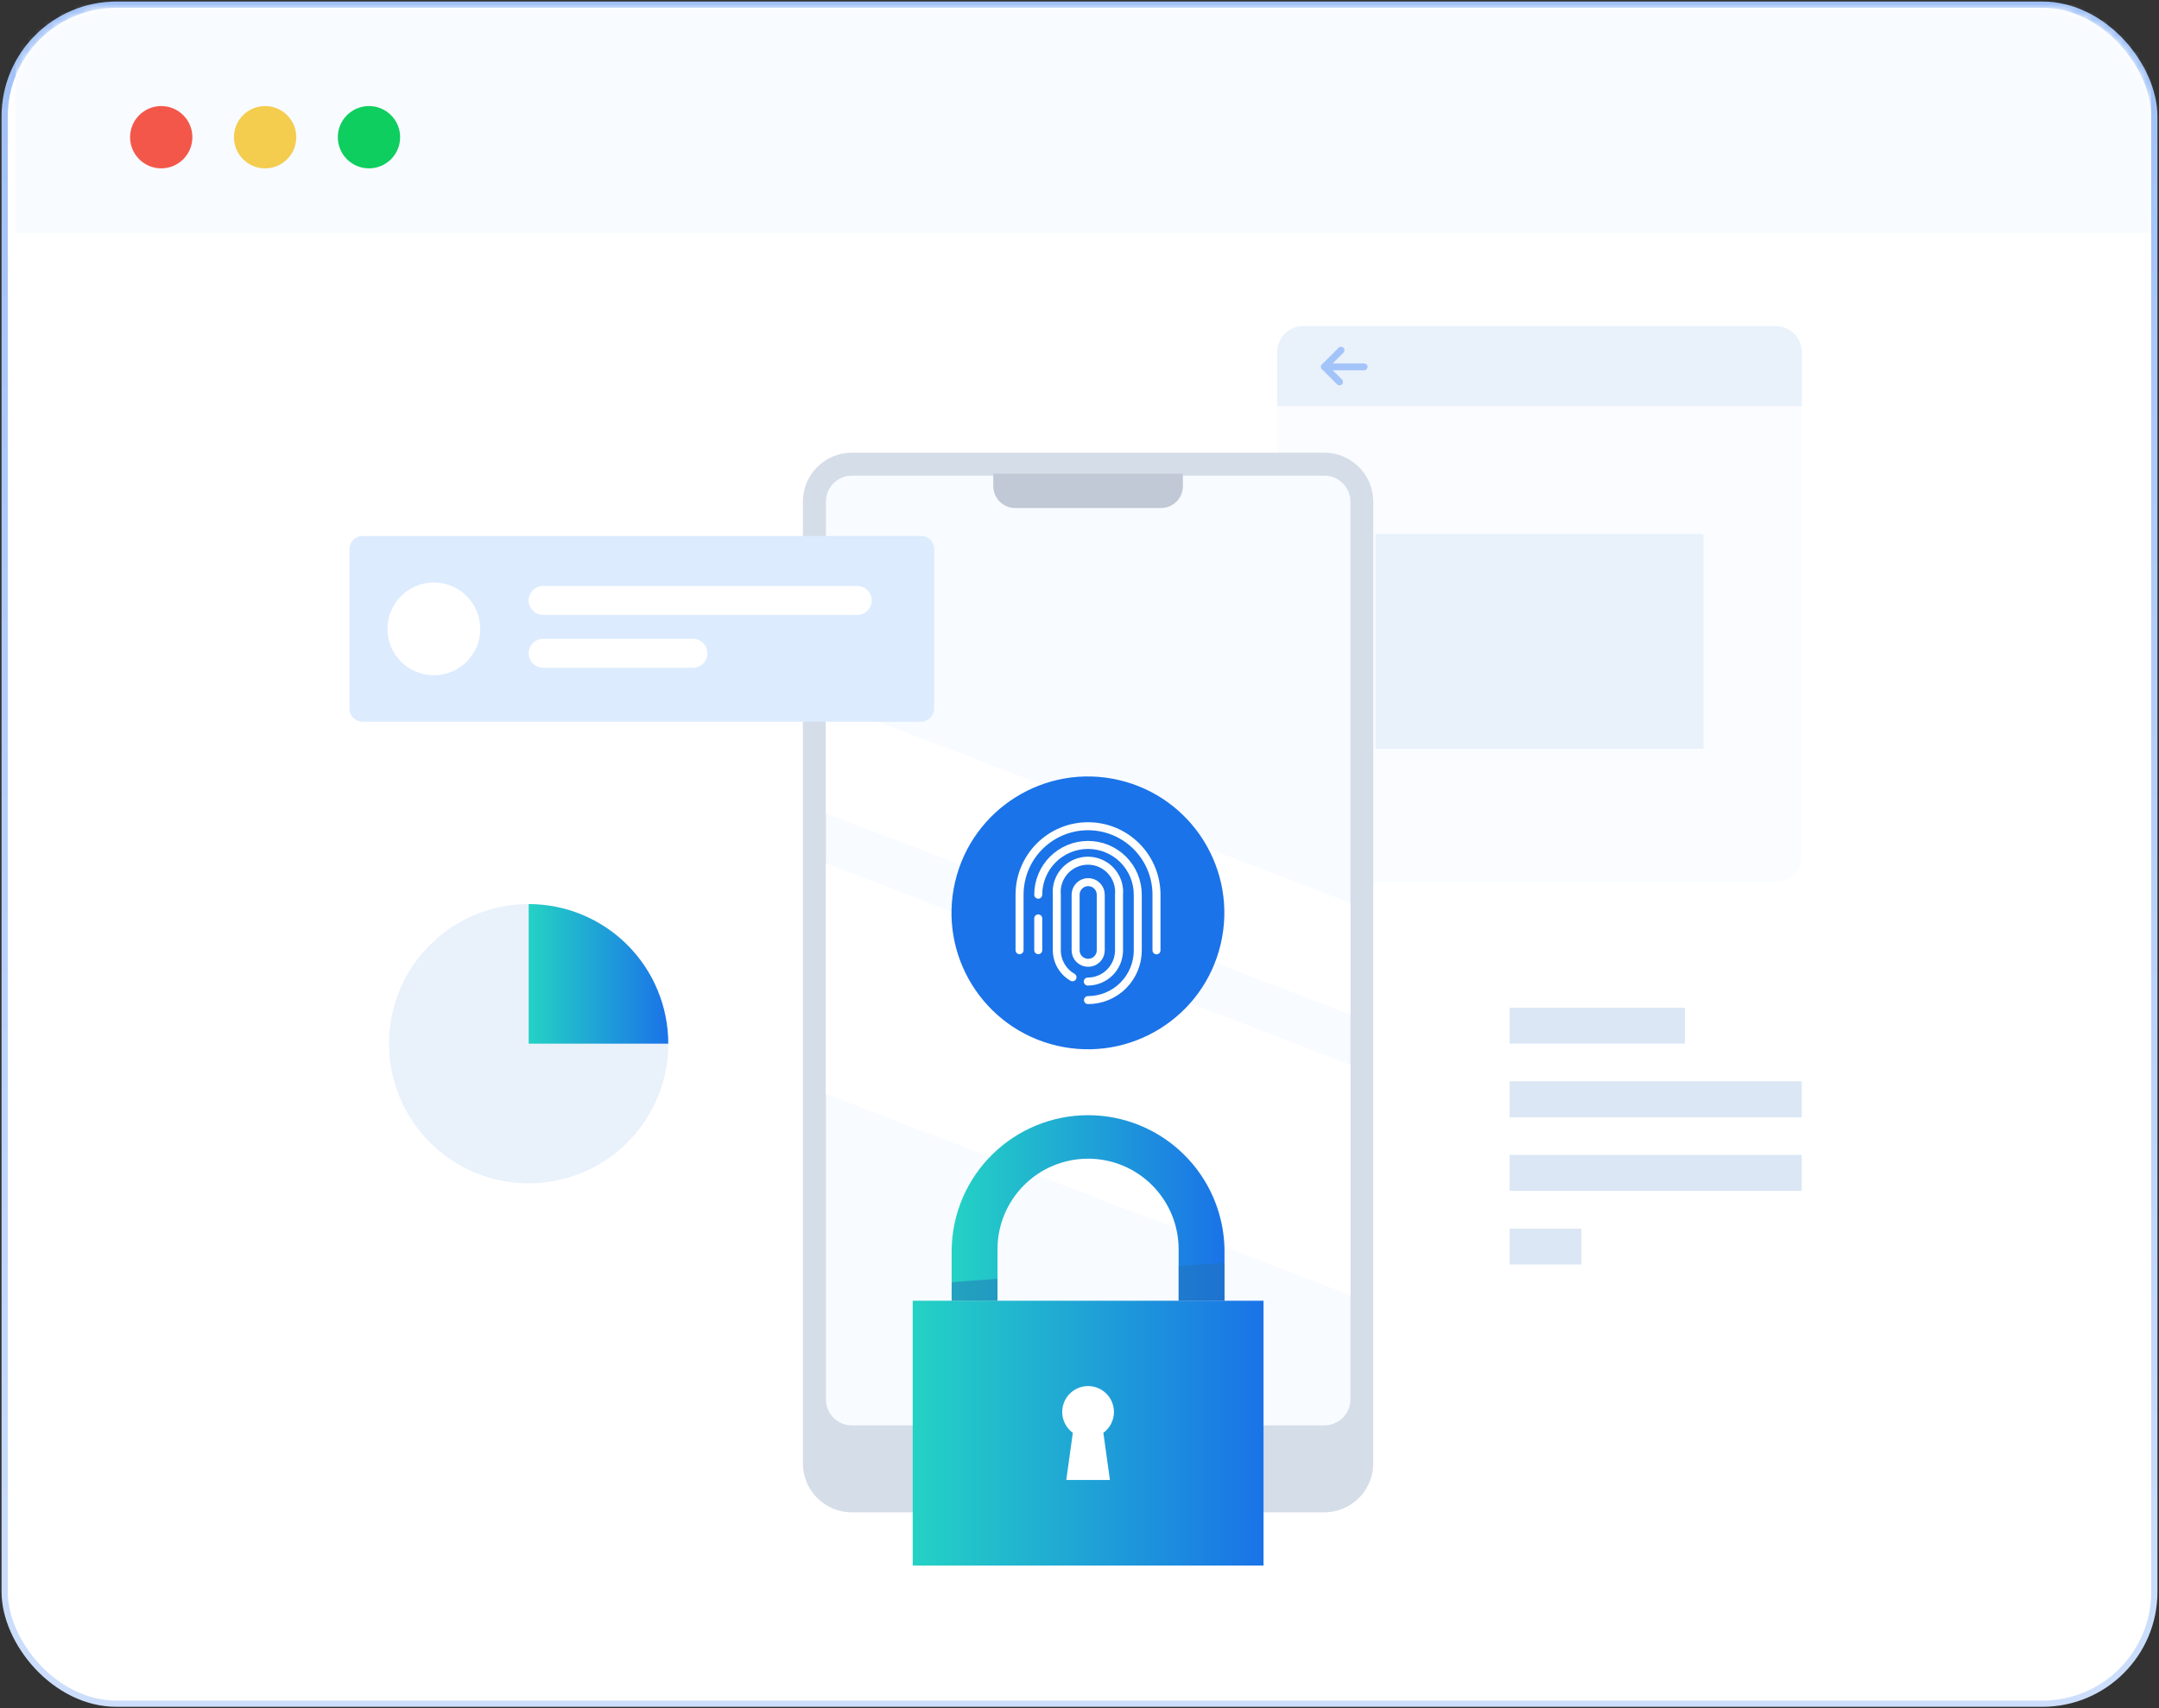 <svg width="278" height="220" viewBox="0 0 278 220" fill="none" xmlns="http://www.w3.org/2000/svg">
<rect x="0" y="0" width="278" height="220" fill="#333333" stroke="none"/>
<g id="Frame 1000004448">
<g id="Group 1000006034">
<rect id="Rectangle 34625259" x="0.6" y="0.6" width="276.8" height="218.8" rx="14.4" fill="white" stroke="url(#paint0_linear_4640_18965)" stroke-width="0.8"/>
<g id="Mask group">
<mask id="mask0_4640_18965" style="mask-type:alpha" maskUnits="userSpaceOnUse" x="1" y="1" width="276" height="218">
<rect id="Rectangle 34625271" x="1.4" y="1.4" width="275.2" height="217.2" rx="13.6" fill="white" stroke="url(#paint1_linear_4640_18965)" stroke-width="0.8"/>
</mask>
<g mask="url(#mask0_4640_18965)">
<rect id="Rectangle 34625270" x="2" width="275" height="30" fill="#F8FBFF"/>
<g id="Group 1000005152">
<circle id="Ellipse 2252" cx="20.761" cy="17.669" r="4.011" fill="#F3574A"/>
<circle id="Ellipse 2253" cx="34.136" cy="17.669" r="4.011" fill="#F4CC4E"/>
<circle id="Ellipse 2254" cx="47.511" cy="17.669" r="4.011" fill="#0DCE5E"/>
</g>
</g>
</g>
</g>
<g id="Frame 1000006173">
<g id="Group">
<g id="Layer 1">
<g id="Vector" style="mix-blend-mode:multiply">
<path d="M228.648 42H167.814C165.962 42 164.461 43.501 164.461 45.353V110.219C164.461 112.071 165.962 113.572 167.814 113.572H228.648C230.5 113.572 232.002 112.071 232.002 110.219V45.353C232.002 43.501 230.5 42 228.648 42Z" fill="#F5F9FF" fill-opacity="0.47"/>
</g>
<path id="Vector_2" d="M228.648 42H167.814C166.925 42.001 166.072 42.356 165.443 42.986C164.814 43.615 164.461 44.469 164.461 45.359V52.301H232.002V45.359C232.002 44.469 231.649 43.615 231.02 42.986C230.391 42.356 229.538 42.001 228.648 42Z" fill="#E9F1FB"/>
<g id="Group 1000006225">
<path id="Vector_3" d="M172.483 49.183L170.539 47.239L172.675 45.103" stroke="#A3C4F9" stroke-width="0.886" stroke-linecap="round" stroke-linejoin="round"/>
<path id="Vector_4" d="M170.539 47.242H175.644" stroke="#A3C4F9" stroke-width="0.886" stroke-linecap="round" stroke-linejoin="round"/>
</g>
<path id="Vector_5" d="M219.336 68.781H177.117V96.421H219.336V68.781Z" fill="#E9F1FB"/>
<path id="Vector_6" d="M170.518 58.297H109.689C106.206 58.297 103.383 61.12 103.383 64.603V188.45C103.383 191.933 106.206 194.756 109.689 194.756H170.518C174.001 194.756 176.824 191.933 176.824 188.45V64.603C176.824 61.12 174.001 58.297 170.518 58.297Z" fill="#D5DDE9"/>
<path id="Vector_7" d="M170.531 61.25H109.697C107.845 61.25 106.344 62.751 106.344 64.603V180.205C106.344 182.057 107.845 183.558 109.697 183.558H170.531C172.383 183.558 173.885 182.057 173.885 180.205V64.603C173.885 62.751 172.383 61.25 170.531 61.25Z" fill="#F8FBFF"/>
<path id="Vector_8" d="M106.344 104.729L173.885 130.65V116.28L106.344 90.359V104.729Z" fill="white"/>
<path id="Vector_9" d="M106.344 140.875L173.885 166.801V137.1L106.344 111.174V140.875Z" fill="white"/>
<path id="Vector_10" d="M127.904 61H152.313V62.602C152.315 63.346 152.022 64.06 151.498 64.588C150.975 65.116 150.264 65.416 149.52 65.421H130.713C129.966 65.421 129.25 65.125 128.723 64.597C128.195 64.07 127.898 63.354 127.898 62.607V61.005L127.904 61Z" fill="#C0C9D5"/>
<g id="Vector_11" style="mix-blend-mode:multiply">
<path d="M157.192 121.536C159.389 112.088 153.51 102.648 144.063 100.451C134.615 98.254 125.175 104.133 122.978 113.58C120.781 123.028 126.659 132.468 136.107 134.665C145.555 136.862 154.995 130.984 157.192 121.536Z" fill="#1A73E8"/>
</g>
<g id="Group 1000006224">
<path id="Vector_12" d="M131.281 122.362V115.217C131.281 112.879 132.21 110.636 133.864 108.983C135.517 107.329 137.759 106.4 140.098 106.4C142.436 106.4 144.678 107.329 146.332 108.983C147.985 110.636 148.914 112.879 148.914 115.217V122.383" stroke="white" stroke-width="1.031" stroke-miterlimit="10" stroke-linecap="round"/>
<path id="Vector_13" d="M133.688 115.217C133.688 113.517 134.363 111.887 135.564 110.685C136.766 109.484 138.396 108.809 140.096 108.809C141.795 108.809 143.425 109.484 144.627 110.685C145.828 111.887 146.504 113.517 146.504 115.217V122.383C146.504 124.082 145.828 125.712 144.627 126.914C143.425 128.116 141.795 128.791 140.096 128.791" stroke="white" stroke-width="1.031" stroke-miterlimit="10" stroke-linecap="round"/>
<path id="Vector_14" d="M133.688 122.362V118.271" stroke="white" stroke-width="1.031" stroke-miterlimit="10" stroke-linecap="round"/>
<path id="Vector_15" d="M138.097 125.85C137.484 125.497 136.974 124.989 136.62 124.377C136.265 123.765 136.079 123.07 136.079 122.362V115.218C136.029 114.661 136.095 114.101 136.274 113.572C136.453 113.043 136.739 112.557 137.116 112.145C137.493 111.733 137.951 111.404 138.462 111.179C138.973 110.954 139.525 110.838 140.084 110.838C140.642 110.838 141.194 110.954 141.705 111.179C142.216 111.404 142.674 111.733 143.051 112.145C143.428 112.557 143.715 113.043 143.893 113.572C144.072 114.101 144.138 114.661 144.089 115.218V122.384C144.087 123.45 143.663 124.472 142.909 125.226C142.156 125.979 141.134 126.403 140.068 126.405" stroke="white" stroke-width="1.031" stroke-miterlimit="10" stroke-linecap="round"/>
<path id="Vector_16" d="M140.102 123.986C139.677 123.986 139.27 123.817 138.969 123.517C138.669 123.216 138.5 122.809 138.5 122.384V115.218C138.5 114.789 138.67 114.377 138.974 114.074C139.277 113.77 139.689 113.6 140.118 113.6C140.547 113.6 140.959 113.77 141.262 114.074C141.566 114.377 141.736 114.789 141.736 115.218V122.384C141.736 122.597 141.694 122.808 141.611 123.005C141.529 123.201 141.408 123.379 141.256 123.528C141.103 123.677 140.923 123.795 140.725 123.873C140.527 123.952 140.315 123.99 140.102 123.986Z" stroke="white" stroke-width="1.031" stroke-miterlimit="10" stroke-linecap="round"/>
</g>
<path id="Vector_17" d="M162.695 167.506H117.523V201.607H162.695V167.506Z" fill="url(#paint2_linear_4640_18965)"/>
<path id="Vector_18" d="M128.44 167.513V160.876C128.44 157.783 129.669 154.816 131.856 152.629C134.043 150.442 137.009 149.213 140.102 149.213C143.196 149.213 146.162 150.442 148.349 152.629C150.536 154.816 151.765 157.783 151.765 160.876V167.513H157.671V160.876C157.591 156.27 155.705 151.88 152.419 148.651C149.134 145.422 144.712 143.613 140.105 143.613C135.499 143.613 131.076 145.422 127.791 148.651C124.505 151.88 122.619 156.27 122.539 160.876V167.513H128.44Z" fill="url(#paint3_linear_4640_18965)"/>
<g id="Group_2" style="mix-blend-mode:multiply" opacity="0.5">
<path id="Vector_19" d="M151.766 163.039V167.509H157.672V162.617L151.766 163.039Z" fill="#2171B8"/>
<path id="Vector_20" d="M122.539 165.111V167.509H128.44V164.689L122.539 165.111Z" fill="#2171B8"/>
</g>
<path id="Vector_21" d="M143.438 181.847C143.441 181.277 143.298 180.715 143.022 180.215C142.746 179.716 142.347 179.295 141.862 178.994C141.377 178.694 140.823 178.523 140.253 178.497C139.682 178.472 139.115 178.594 138.606 178.851C138.096 179.108 137.661 179.491 137.342 179.964C137.023 180.438 136.831 180.985 136.785 181.554C136.738 182.122 136.838 182.694 137.075 183.213C137.313 183.731 137.68 184.181 138.14 184.517L137.297 190.589H142.92L142.071 184.517C142.491 184.21 142.834 183.809 143.072 183.345C143.309 182.881 143.434 182.368 143.438 181.847Z" fill="white"/>
<g id="Group 1000006228">
<g id="Vector_22" style="mix-blend-mode:multiply">
<path d="M68.074 116.424C64.518 116.424 61.041 117.478 58.085 119.454C55.128 121.43 52.823 124.238 51.462 127.523C50.102 130.809 49.745 134.424 50.439 137.911C51.133 141.399 52.845 144.603 55.36 147.117C57.874 149.632 61.078 151.344 64.566 152.038C68.054 152.732 71.669 152.376 74.954 151.015C78.24 149.654 81.048 147.35 83.023 144.393C84.999 141.436 86.053 137.96 86.053 134.404H68.074V116.424Z" fill="#E9F1FB"/>
</g>
<path id="Vector_23" d="M68.07 116.424V134.404H86.05C86.05 129.635 84.156 125.062 80.784 121.69C77.412 118.318 72.839 116.424 68.07 116.424Z" fill="url(#paint4_linear_4640_18965)"/>
<path id="Vector_24" d="M118.596 69.025H46.688C45.755 69.025 45 69.781 45 70.713V91.251C45 92.183 45.755 92.938 46.688 92.938H118.596C119.528 92.938 120.284 92.183 120.284 91.251V70.713C120.284 69.781 119.528 69.025 118.596 69.025Z" fill="#DCEBFE"/>
<path id="Vector_25" d="M55.866 86.961C59.166 86.961 61.842 84.285 61.842 80.985C61.842 77.685 59.166 75.01 55.866 75.01C52.566 75.01 49.891 77.685 49.891 80.985C49.891 84.285 52.566 86.961 55.866 86.961Z" fill="white"/>
<path id="Vector_26" d="M110.379 79.188H69.939C69.445 79.188 68.97 78.992 68.62 78.643C68.269 78.293 68.072 77.819 68.07 77.325C68.072 76.83 68.269 76.356 68.62 76.007C68.97 75.657 69.445 75.461 69.939 75.461H110.379C110.874 75.461 111.348 75.657 111.697 76.007C112.047 76.356 112.243 76.83 112.243 77.325C112.243 77.819 112.047 78.293 111.697 78.642C111.348 78.992 110.874 79.188 110.379 79.188Z" fill="white"/>
<path id="Vector_27" d="M89.228 85.996H69.939C69.445 85.996 68.97 85.8 68.62 85.451C68.269 85.102 68.072 84.627 68.07 84.133C68.07 83.637 68.267 83.162 68.618 82.811C68.968 82.461 69.444 82.264 69.939 82.264H89.228C89.722 82.265 90.196 82.463 90.546 82.813C90.895 83.163 91.091 83.638 91.091 84.133C91.091 84.627 90.895 85.101 90.545 85.451C90.196 85.8 89.722 85.996 89.228 85.996Z" fill="white"/>
</g>
<g id="Group_3" style="mix-blend-mode:multiply">
<path id="Vector_28" d="M216.955 129.77H194.383V134.399H216.955V129.77Z" fill="#DBE7F5"/>
<path id="Vector_29" d="M231.998 139.252H194.383V143.882H231.998V139.252Z" fill="#DBE7F5"/>
<path id="Vector_30" d="M231.998 148.73H194.383V153.36H231.998V148.73Z" fill="#DBE7F5"/>
<path id="Vector_31" d="M203.621 158.215H194.383V162.845H203.621V158.215Z" fill="#DBE7F5"/>
</g>
</g>
</g>
</g>
</g>
<defs>
<linearGradient id="paint0_linear_4640_18965" x1="139" y1="1" x2="139" y2="219" gradientUnits="userSpaceOnUse">
<stop stop-color="#A0C1F7"/>
<stop offset="1" stop-color="#CCDEFB"/>
</linearGradient>
<linearGradient id="paint1_linear_4640_18965" x1="139" y1="1" x2="139" y2="219" gradientUnits="userSpaceOnUse">
<stop stop-color="#A0C1F7"/>
<stop offset="1" stop-color="#CCDEFB"/>
</linearGradient>
<linearGradient id="paint2_linear_4640_18965" x1="117.523" y1="184.557" x2="162.695" y2="184.557" gradientUnits="userSpaceOnUse">
<stop stop-color="#24D2C4"/>
<stop offset="1" stop-color="#1A73E8"/>
</linearGradient>
<linearGradient id="paint3_linear_4640_18965" x1="122.539" y1="155.563" x2="157.671" y2="155.563" gradientUnits="userSpaceOnUse">
<stop stop-color="#24D2C4"/>
<stop offset="1" stop-color="#1A73E8"/>
</linearGradient>
<linearGradient id="paint4_linear_4640_18965" x1="68.07" y1="125.414" x2="86.05" y2="125.414" gradientUnits="userSpaceOnUse">
<stop stop-color="#24D2C4"/>
<stop offset="1" stop-color="#1A73E8"/>
</linearGradient>
</defs>
</svg>
